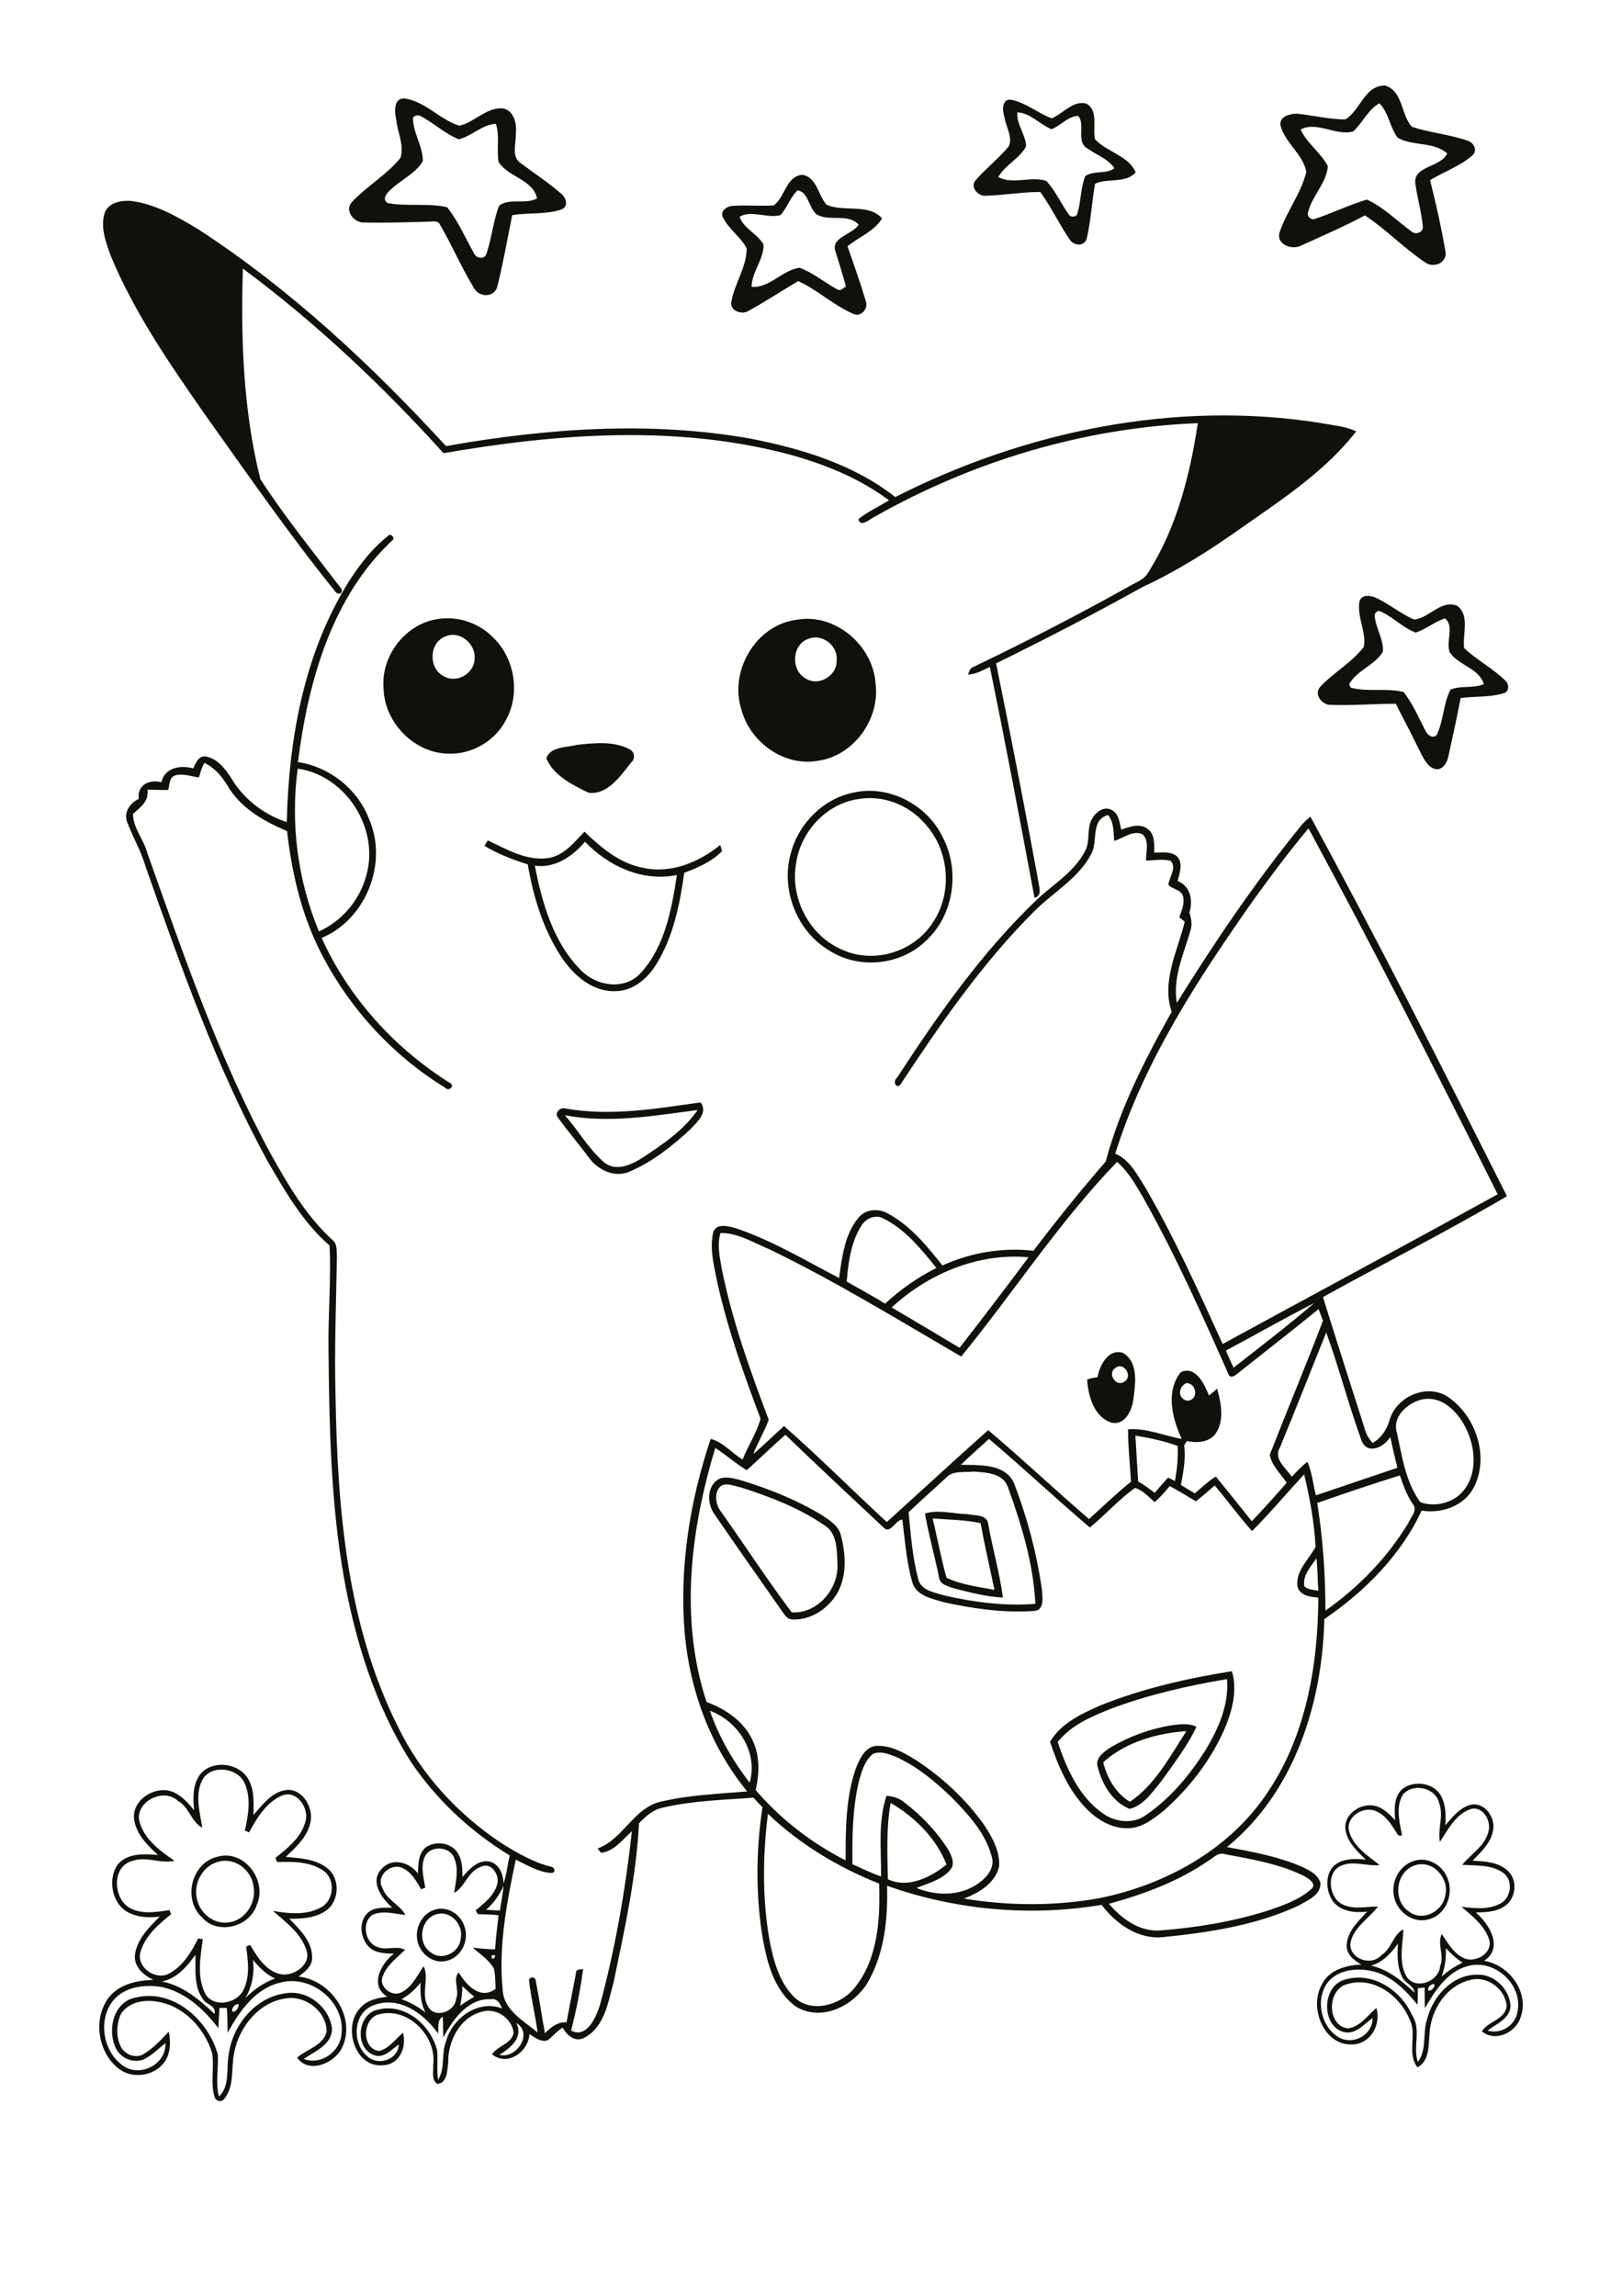 <?xml version="1.0" encoding="utf-8"?>
<!-- Generator: Adobe Illustrator 21.0.2, SVG Export Plug-In . SVG Version: 6.00 Build 0)  -->
<svg version="1.2" baseProfile="tiny" id="Layer_1" xmlns="http://www.w3.org/2000/svg" xmlns:xlink="http://www.w3.org/1999/xlink"
	 x="0px" y="0px" viewBox="0 0 595 842" overflow="scroll" xml:space="preserve">
<path fill="#12100B" d="M160.3,702c-6.1,1.5-7.4,10.6-2.3,14c4.1,3.4,10.7,0,11-5.1C170.1,706,165.4,700.6,160.3,702 M159.4,700.4
	c4.6-1.6,9.7,1.7,11,6.2c1.9,5.1-1.4,11.6-6.9,12.6c-5,1.1-10-3.2-10.5-8.2C152.4,706.5,155.1,701.7,159.4,700.4 M519.4,684
	c-7.3,1.9-8.8,12.9-2.6,17c4.8,3.9,12.3,0.2,13.3-5.6C531.9,689.2,525.9,682.1,519.4,684 M518.6,682.5c4.8-1.7,10.3,1.3,12.2,5.9
	c2.7,5.7-0.1,13.6-6.4,15.4c-5.5,1.9-11.6-2.3-12.9-7.7C510,690.6,513.1,684.2,518.6,682.5 M80.4,682.7c-5.8,1.3-9.5,7.8-8.2,13.5
	c0.9,5.1,5.7,9.3,11,8.9c6.5-0.3,11-7.2,9.8-13.3C92.3,685.9,86.3,681.2,80.4,682.7 M79.6,681c9.9-3,18.6,8.6,14.6,17.6
	c-2.6,8.2-14.5,11.2-20.2,4.5C67,696.5,70.2,683.3,79.6,681 M525.8,727.6c-1,0.2-2.3,1.3-1.8,2.4C525,730.5,527.1,728,525.8,727.6
	 M522.7,736.5c-0.1-2.5-0.1-5.1-0.1-7.6c-0.6,0.1-1.8,0.2-2.5,0.3c0,2,0,4-0.1,6c-4.4-5.3-9.6-10.7-16.6-12.3
	c-5.4-1.2-12-0.7-16,3.7c-5.3,6.3-2.9,17.4,4.5,21c5.2,2.2,11.7-1.6,11.6-7.5c-3.2,2.3-6.3,6.3-10.8,5.1c-8.1-2.6-7.7-16.7,0.4-19.1
	c10.1-3.3,20.9,3.7,24.9,13c3.5,5.2,0.2,11.5,2.1,17.1c3.5-4.6,1.6-10.8,3.5-16c2.1-8.1,9.1-15.9,18-16c6.4-0.4,12.2,5.2,12.5,11.5
	c-0.2,4.7-5.2,6.5-8.4,9c5,1.5,10.3-2,11-7.1c1.9-9.9-8.5-19.2-18.1-16.6C531,722.9,526.4,730.1,522.7,736.5 M530.4,714.5
	c0.1,3.5-0.3,7.1-1.6,10.4c2.3-2,4.9-3.8,7.7-5.1C534.2,718.3,532.3,716.5,530.4,714.5 M503,720.9c6.3,1.4,11.3,5.6,15.9,9.9
	c-0.3-2.7-3.5-3.4-4.5-5.7c-2-3.8-1.8-8.2-1.6-12.3C510.3,716.4,507.2,719.6,503,720.9 M514.6,658.2c-2.7,4.5-1.2,10-0.3,14.8
	c-0.6,0.5-1.4,0.2-1.7-0.4c-2-3.1-4-6.6-7.5-8.2c-4.5-2.4-11.3,1.6-10.3,6.9c1.5,5.8,6.8,9.2,11.3,12.7c-4.8,0.5-9.7-1.8-14.3,0.3
	c-4.9,2.3-4.4,9.6-1,13c4.1,3.5,9.8,1.9,14.7,1.9c-3.3,4.4-8.9,7.5-10.1,13.3c-0.7,5.8,7.5,8.8,11.3,4.6c3.7-2.3,4.5-7.9,8.1-9.5
	c-0.2,5.9-2,12.5,1.5,17.8c3.7,4.4,11.6,1.1,12-4.4c1.6-3.8-1.2-8.1,0.6-11.7c2.3,3.4,4.5,7.4,8.5,9c4,1.5,9.9-1.9,9-6.5
	c-1.5-5.4-6.2-9-10.3-12.5c4.9,0.6,10.4,1.2,14.8-1.5c3.7-2.4,4.1-8.7,0.3-11.1c-4.4-3-9.9-2.4-14.8-2.8c3.3-4.1,8.6-7,9.7-12.6
	c0.9-3.8-2.4-9.2-6.7-7.8c-5.4,1.9-8.2,7.4-11.2,12c-0.9-4.7,1.5-9.6-0.3-14.3C526.6,655.5,518.2,653.8,514.6,658.2 M514.2,656.3
	c4.2-3.6,11.9-2.6,14.5,2.5c1.7,3.2,1.7,7,1.5,10.6c2.6-3,5.2-6.4,9.2-7.5c5.2-1.2,9.3,4.7,8.3,9.4c-0.8,4.6-4.4,7.9-7.5,11.1
	c4.5,0.2,9.6,0.5,13,3.8c3.6,3.4,2.9,9.9-1,12.7c-3.1,2.3-7.1,2.4-10.8,2.5c4.9,4.2,10.3,13,3,17.7c9.1,1.5,16.6,11.3,13.5,20.5
	c-1.7,5.8-9.3,9.5-14.3,5.4c2.3-3.8,8.4-4.2,9.1-9.2c-0.4-6.2-7-11.3-13.2-9.7c-8.9,2-14.7,11-15.1,19.8c-0.4,4.3,0,9.9-4.4,12.3
	c-4.1-5.1,0-12.3-3-17.8c-3.6-8.7-13.4-15.7-22.9-12.7c-7.3,1.9-7.5,15.3,0.4,16.2c4.5-0.6,7.2-4.8,10.4-7.5
	c1.8,6.1-2.1,13.2-8.8,13.4c-10.6,0.5-16-13.7-11.2-22c2.6-5.4,9-7.1,14.5-7.3c-2.7-1.5-5.6-3.8-5.4-7.2c0.3-5.1,4.3-8.7,7.5-12.2
	c-4.4,0.5-9.7,0-12.6-3.9c-2.5-3.7-2.9-9.3,0.2-12.7c3.1-3,7.8-2.9,11.9-2.5c-3.1-3-6.6-6.2-7.4-10.7c-1-5.3,4.6-9.6,9.5-9.2
	c3.6,0.2,6.4,3,8.7,5.5C511.5,663.8,511.2,659.3,514.2,656.3 M85.3,737.8c1.2,0.2,2.5-1.7,2.2-2.8C86.3,734.8,84.7,736.5,85.3,737.8
	 M103.3,727c-9.5,2-15.4,10.5-19.8,18.5c-0.1-3,0-6.1-0.3-9.1c-0.7,0-2,0-2.7,0c-0.1,2.5-0.3,4.9-0.4,7.4
	c-5.3-6.9-12.2-13.3-20.9-15.1c-6.2-1-13.5-0.1-17.7,5c-6,7.4-3.5,20.2,5,24.7c6.3,2.9,14.5-1.9,14.2-9.1c-2.7,2.1-5.1,4.7-8.3,6.1
	c-3.7,1.3-8-0.6-9.8-4c-3.4-6.7-1.1-17.2,7.1-18.8c13.8-3.4,26.7,8.2,30.2,20.9c0.3,5.1-0.9,10.4,0.4,15.4
	c4.2-3.9,2.6-10.3,3.6-15.4c1.4-10.8,9.8-21.1,21-22.5c8-1.3,16.1,5.2,16.9,13.2c-0.2,5.8-6.3,8.1-10.4,10.9
	c6.4,2.5,13.5-2.8,13.9-9.3C126.6,734.3,114.4,724.3,103.3,727 M92.8,718.8c0.6,4.8-0.3,9.8-2.8,14c3.1-3.1,6.7-5.7,10.9-7.2
	C97.6,724.1,95.1,721.5,92.8,718.8 M59.4,726.7c7.7,1.5,13.8,6.7,19.3,11.9c0.7-3-2.8-3.3-4.1-5.2c-3.6-4.7-2.8-11-2.9-16.5
	C68.6,721.2,64.9,725.6,59.4,726.7 M74.1,653c-2.6,5.5-0.8,11.6,0.1,17.3c-4-2-4.8-7.6-8.9-9.8c-5.1-4.9-15.2-0.1-14.3,6.9
	c1.5,6.8,7.5,11.3,13,15c-5,1.3-10.4-1.8-15.5,0.1c-7.5,2-7,13.3-1.3,17c4.5,2.7,10.1,1.8,15,1c0.1,0.4,0.4,1.1,0.6,1.5
	c-4.6,3.7-9.4,7.8-11.2,13.6c-1.9,5.7,5.4,10.9,10.4,8.2c5.1-2.7,8.2-7.9,10.7-12.9c0.4,0.1,1.3,0.2,1.7,0.3
	c-0.9,6.5-2.2,13.7,0.8,19.8c2.8,5.4,11.4,4,14-1c2.6-5,1.8-10.8,1.1-16.1c0.5-0.2,1-0.4,1.5-0.6c2.6,4.5,5.9,9.8,11.5,10.8
	c4.6,0.6,10.7-3.5,9.2-8.6c-1.9-6.4-7.6-10.5-12.4-14.7c5.8,1,12.2,1.7,17.5-1.2c4.9-2.4,5.6-10.3,1.1-13.5
	c-4.9-3.4-11.2-3.4-17-3.2c-0.2-0.4-0.5-1.1-0.7-1.5c4.7-3.7,9.9-7.9,11.2-14c0.9-4.6-3.3-10.8-8.5-9c-5.9,2.4-9.4,8.2-12.3,13.6
	c-0.4-0.2-1.2-0.5-1.6-0.6c1.3-5.7,2.4-12-0.1-17.5C87.1,648.1,77.1,647,74.1,653 M73.1,651.2c4.3-6.2,15.2-4.8,18.3,1.9
	c2,3.9,1.6,8.3,1.6,12.5c3.3-3.7,6.6-8.3,11.8-9.1c5.5-0.8,9.5,5.2,9.3,10.2c-0.4,6-5.1,10.4-9.3,14.3c5.2,0.5,10.9,0.7,15.2,4.1
	c5.1,3.9,4.5,12.8-1,16c-3.8,2.4-8.5,2.6-12.9,2.6c3.9,3.9,8.5,8.4,8.4,14.3c0,3.2-2.7,5.2-5,6.9c11.6,1.2,21.1,14.4,16.2,25.6
	c-2.4,6-12.4,10.4-16.7,4.1c3.6-3.1,9.6-4.4,10.8-9.5c0.1-7.4-7.8-13.4-14.9-12.2c-9.9,1.3-17.3,10.6-19,20
	c-1.2,5.6,0.2,12.1-3.6,16.8c-1,1.5-3.2,0.9-3.6-0.7c-1.6-5.2,0-10.8-0.9-16.1c-2.8-9.1-10.4-17.3-20.1-18.8
	c-4.8-0.9-10.7,0.2-13.4,4.6c-1.6,3.7-1.8,8.2,0,11.9c1.5,2.9,5.5,4.5,8.4,2.7c3.5-2.1,6.4-5.2,9.2-8.2c0.8,3.7,0.7,8-1.6,11.2
	c-3.8,5.2-12,6.3-17,2.2c-7.6-6.2-9.3-18.6-3.1-26.3c3.9-4.6,10.2-5.9,16-6.1c-3.5-1.7-7.1-4.7-6.7-9.1c0.7-5.8,5.2-10.2,9.1-14.1
	c-3.5,0.4-7.3,0.4-10.6-1.1c-6.7-2.6-8.8-12.1-4.9-17.9c3.6-4.4,9.8-4,14.9-3.6c-3.9-3.5-8-7.6-8.8-13c-1-7.3,8.1-12.9,14.5-10
	c3.1,1.4,5.4,4,7.5,6.6C70.8,659.8,70.6,655,73.1,651.2 M404.7,646.3c1.4,5.8,4.6,11.4,9.8,14.5c9.3-6.3,14.7-16.7,20.7-25.9
	C424.4,635.6,412.9,638.9,404.7,646.3 M429.4,632.8c3.1-0.4,6.6-1,9.5,0.5c-3.4,7.2-8.4,13.6-13,20.1c-3.2,3.8-6.3,8.7-11.5,10
	c-6.3-2.5-10.1-9-11.7-15.3c-1.1-3.3,2.2-5.6,4.6-7.2C414.1,636.9,421.6,634.1,429.4,632.8 M407.7,626.6c-7.2,2.9-14.8,6-19.7,12.3
	c3.3,9.8,7.8,20,16.5,26.1c4.5,3.3,11.1,4.1,15.8,0.7c9-6.1,16.1-14.7,21.9-23.8c4.7-7.8,8.7-16.7,7.9-26.1
	C435.8,618.2,421.4,621.5,407.7,626.6 M404,625.3c15.4-6.1,31.6-9.8,47.9-12.4c2.1,7.1,0.1,14.6-2.7,21.2
	c-5,11.4-12.8,21.5-22.1,29.8c-3.9,3.1-8.2,6.6-13.4,6.6c-5.9,0.1-11.2-3.1-15.2-7.2c-6.6-6.8-10.4-15.7-13.3-24.5
	C389.3,631.8,397,628.4,404,625.3 M342.1,556.9c1.8,7.2,3.1,14.6,5.1,21.7c5.5,2.7,11.7,3.3,17.6,4.5c-1.7-8.2-3.6-16.3-5.1-24.5
	C354,557.4,348,557.3,342.1,556.9 M339.3,555.1c4.8-1.6,10.4,0.1,15.5,0.2c2.7,0.6,7.3,0,7.7,3.6c1.6,9,4.2,17.9,5.4,27
	c-6.1-0.3-12.1-1.9-18.1-3.4c-2-0.8-5-1.3-5.3-3.9C342.9,570.7,340.7,563,339.3,555.1 M264.3,545.1c-2.5,2.4-1.8,6.8,0.2,9.3
	c8.7,12.3,16.9,24.9,25.9,36.9c9.4,0.7,17.3-8.6,16.8-17.7c-0.2-5,0-11.4-4.9-14.3c-9.2-6.3-19.9-10.4-30.5-13.8
	C269.4,545.1,266.5,543.5,264.3,545.1 M264.2,542.2c2.6-0.8,5.4,0.1,8,0.8c10.1,3.1,20.1,7.1,29.2,12.6c2.9,1.9,6.3,4,7.1,7.6
	c1.8,6.9,2.2,14.6-1.3,21c-3.4,5.8-9.9,10.2-16.8,9.7c-1.5,0-2.3-1.4-3.1-2.4c-8.5-12.2-17.1-24.3-25.5-36.6
	C259.2,551,259.4,544.3,264.2,542.2 M409.3,501.6c-3.4,1.9,0.1,7.5,3.3,5C415.6,504.6,412.2,499.4,409.3,501.6 M402.6,505.1
	c0.8-4.4,4-10.7,9.4-8.9c5.9,3.6,4.4,11.7,3.7,17.4c-0.6,4-3.3,9.4-8.1,8.1c-6.3-2.1-8.4-9.7-8.8-15.7
	C399.9,505.4,401.2,505.3,402.6,505.1 M207.2,409c4.9,5.5,8.6,12.2,14.2,17.1c4.6,4,10.6,0.9,14.9-1.9c7.2-4.8,14.6-9.8,19.6-17.1
	C239.8,409.2,223.4,412.1,207.2,409 M207.2,406.5c16.5,3,33.4,0.1,49.8-2.2c2.8,3.7-1.3,7.2-3.7,9.8c-6.6,6.2-14,12-22.4,15.6
	c-5.6,2.4-11.7-0.7-15-5.3c-3.6-4.9-7.6-9.5-11.2-14.5C203.3,408.4,205.3,406,207.2,406.5 M214.6,308.7c-4.6,5.4-11,9.8-18.4,8.8
	c2.7,13.8,6.8,28.3,17,38.4c5.6,5.8,15.9,7.4,21.8,1c8.9-9.7,11.4-23.4,13.3-36C235.7,323.5,223.2,317.7,214.6,308.7 M201.1,314.7
	c5.8-0.9,9.5-5.8,13.3-9.7c6.1,5.9,13,11.7,21.6,13.3c10.2,2.2,20.4-2.1,28.2-8.4c0.2,0.6,0.5,1.7,0.7,2.2c-3.7,3.9-8.9,6.1-13.9,8
	c-1.6,11.5-4,23.3-10.1,33.3c-3.2,5.3-8.5,10-15,10.1c-8.6,0.4-15.7-6-20.1-12.7c-6.6-10.1-10.2-22-12.2-33.8
	c-5.5-1.7-10.9-3.8-15.9-6.8c0.4-0.7,0.9-1.3,1.2-2C185.9,311.5,193.1,315.8,201.1,314.7 M314.6,293.1c-11.7,1.8-21,12.1-22.6,23.7
	c-2.2,12.8,5.1,26.7,17.2,31.6c11.3,5.1,25.7,0.8,32.6-9.5c7.8-10.9,6.6-27-2.5-36.8C333.3,295.1,323.7,291.4,314.6,293.1
	 M313,290.7c13-3,27.1,4.4,32.8,16.3c6.4,12.1,4.2,28.4-5.9,37.8c-9.2,9.2-24.7,10.9-35.7,3.8c-11.9-7-17.9-22.4-14.1-35.7
	C292.9,302.1,302,292.9,313,290.7 M211.5,273.2c6.4-0.7,13.4-1.5,19.3,1.5c2.1,1,2.4,3.6,0.6,5.1c-3.9,4.9-8.6,11.9-15.6,10.9
	c-5.9-2.9-12.8-6.3-15.4-12.6C201.9,273.7,207.9,274.2,211.5,273.2 M296.8,234.2c-6.3,1.9-6.9,11.5-1.3,14.6
	c4.7,3.1,11.5-0.9,11.4-6.4C307.6,237.1,301.9,232.3,296.8,234.2 M292.2,227.3c14.2-2.6,28.2,9.5,29,23.6
	c1.6,12.9-8.1,26.3-21.1,28.1c-12.5,2.3-25.1-6.9-28.2-19C267.5,246,277.3,229.2,292.2,227.3 M163.4,233.4
	c-6.1,2.3-6.3,11.8-0.6,14.6c4.7,2.8,11.2-1,11.3-6.4C174.6,236.1,168.6,231.1,163.4,233.4 M160.2,227.1c7.6-1.4,15.8,1.4,21.1,7.1
	c7.8,7.8,9.6,20.9,4,30.4c-4,7.3-12.3,12.1-20.7,11.8c-12.6-0.1-23.6-11.4-23.9-23.9C139.7,240.7,148.5,229,160.2,227.1
	 M504.4,226.8c0.6,4.1,3.2,8,2.9,12.2c-3,5-9.5,6.8-12.4,11.9c0.1,0.3,0.4,0.9,0.6,1.3c6.2,1.7,13.1,0,19.4,1.6
	c3.4,4.4,5.6,9.5,8.1,14.4c0.7,1.4,2.6,2.8,4,1.4c2.6-5.3,2.4-11.5,5.1-16.7c3.8-1.6,8.3-0.3,12.2-2c-1.7-5.9-9.3-6.8-12.5-11.7
	c-1.5-3.9,1.8-9.5-1.7-12.4c-3.9,1.2-7,4-10.8,5.2c-4.8-1.8-8.4-5.9-13.2-7.9C504.5,223.9,504,225.6,504.4,226.8 M498.7,220.6
	c0.7-2.6,3.8-2.3,5.7-1.5c5,2.2,9.2,5.9,14.3,8.1c5.5-0.4,10-7.5,15.9-5c4.7,3.7,1.8,10.5,2.5,15.5c4.7,4.4,10.5,7.4,15.1,11.9
	c1.5,1.3,1.5,4.3-0.8,4.7c-5.1,1.5-10.4,1-15.6,1.7c-1.3,7-2.9,14-4.4,21c-0.4,2.1-1.5,4.7-3.9,5.1c-2.9,0.1-4.7-2.8-5.9-5.1
	c-3.1-6.3-6.3-12.6-9.6-18.9c-8,0-16,0.7-24,0.4c-3,0-6-3.7-3.9-6.4c4.9-5.4,11.8-9,16.2-14.9C501.3,231.9,497.7,226.3,498.7,220.6
	 M189.4,741.9c2.7,5.4-2.2,9.2-6.2,11.7C189.5,755.2,195.7,745.7,189.4,741.9 M162.6,747.2c-0.1-2.6,0-5.1-0.2-7.6
	c-2.2,1.3-1.4,4.1-1.7,6.2c-5.1-7.3-14.3-14-23.6-10.4c-8.4,3-8.1,16.1-0.6,19.9c4.1,1.8,9.6-0.7,9.8-5.5c-2.7,1.8-5.5,5.3-9.1,3.9
	c-7.3-2.6-6.1-15.3,1.5-16.7c10-2.5,19.4,5.8,21.7,15.1c0.2,3.6-0.2,7.2,0.3,10.7c2.7-4.3,1.1-9.5,2.9-14.1
	c2.3-8.5,11.7-15.5,20.6-12.1c-0.8-1.8-1.8-3.8-4.1-3.4C171.6,732.8,166.2,740.6,162.6,747.2 M169.6,728.4c0,2.4-0.3,4.8-0.8,7.2
	c1.7-1.2,3.4-2.3,5.2-3.3C172.5,731.1,171.1,729.8,169.6,728.4 M147.3,733.2c3.2,1.1,6.1,2.8,8.8,4.9c-1.8-3.4-2-7.3-1.8-11
	C152.4,729.5,150,731.7,147.3,733.2 M180.4,717.1C179.9,720.3,183.4,716.4,180.4,717.1 M178.3,700.4c1.7,0.1,3.4,0.2,5.1,0.3
	c0.4-3.1,1.1-6.1,1.3-9.1C183.2,695,181.1,698,178.3,700.4 M443.3,682.4c-11,7.6-23.7,12.3-36.5,15.8c4.6,5.4,11,10.2,18.5,9.8
	c13.4-1,26.7-3.2,39.5-7.2c5.6-1.9,11.6-3.9,16.1-7.9c2.4-1.8-0.7-3.9-2.4-4.8c-9.1-4.6-19.3-6.2-29.2-8.1
	C446.9,679.2,445.2,681.3,443.3,682.4 M156,680.6c-1.9,3.7-0.6,7.9,0,11.7c-0.4,0.1-1.1,0.4-1.5,0.6c-1.8-3.1-3.8-6.7-7.3-8
	c-4.2-1.5-9.4,3.3-6.9,7.5c1.5,4.4,6.4,6.1,8.4,9.9c-4-0.4-8.3-1.8-12.1,0c-4.1,2.8-2.7,10.4,2,11.8c3.2,1.3,6.9-0.7,10,1
	c-3,2.9-6.7,5.6-8.2,9.7c-1.6,3.8,3.3,7.7,6.8,5.9c4-1.9,5.8-6.2,8.2-9.6c2.2,4.5-1.2,10.3,1.7,14.9c2.5,4.4,9.8,1.8,10.2-2.9
	c1.4-3.1-1.4-7.4,1-9.7c2.7,4.6,7.9,10.2,13.5,6c-0.1-2.5-0.1-5-0.6-7.4c-1.8-3.2-5-5.3-7.8-7.7c2.7,0.3,5.5,0.6,8.2,0.6
	c0.3-4.2,0.8-8.3,1.3-12.5c-2.5-0.3-5-0.3-7.6-0.4c-0.2-0.3-0.6-1-0.8-1.4c3.3-2.8,7.1-5.6,8-10.1c0.6-3.3-2.6-7.8-6.2-5.8
	c-4.7,1.6-5.7,7.4-9.7,9.5c0.6-4.2,1.8-8.7,0-12.8C165.3,677.4,158.3,676.5,156,680.6 M281.7,665.2c-1.9,15.2-2.1,30.7,0.5,45.9
	c1.4,7.4,3.4,15.3,8.7,20.9c6.3,6.8,17.6,3.4,22.7-3.1c8.5-10.6,9.3-25.1,8.9-38.1C307.6,684.9,293.4,676.4,281.7,665.2
	 M326.7,661.2c-1.6,9.2-1.2,18.7-1,28c7.3,3.5,15.8-0.7,21.5-5.4C343.5,674.2,335.5,666.3,326.7,661.2 M320.3,643.2
	c-3,2.3-4.1,6.2-5.1,9.6c-2.5,10.1-2.6,20.5-2.5,30.9c3.5,1.6,6.9,3.2,10.5,4.5c0.1-9.8-1.2-20.1,2-29.6c2.2,0.2,4.4,0.7,6.1,2.1
	c6.3,4.7,11.9,10.5,16.2,17.1c1.3,2.2,3,5.3,1.3,7.7c-3.1,3.9-8.2,5.1-12.6,6.9c7.8,3.2,17.2,3,23.9-2.6c2.6-2.1,4.8-5.4,3.7-8.9
	c-2.3-8.7-8.6-15.5-14.7-21.7c-6.1-5.9-12.8-11.5-20.7-15C325.8,643.2,322.9,642.1,320.3,643.2 M260.4,627.4
	c3.3,9.5,8.4,18.4,14.6,26.4C278.2,642.7,270.8,631.2,260.4,627.4 M478.5,581.8c1.4,1.3,3.4,1.2,5.1,1.6c-0.3-4-0.2-7.9-0.7-11.9
	C480.9,574.5,477.7,577.8,478.5,581.8 M483.2,551.2c2.1,13.1,3,26.3,3,39.5c12.1-8.5,22.7-19.4,30.4-32.1c0.9-2.2,3.6-4.8,1.6-7.1
	c-2.2-3.2-3.4-6.8-4.7-10.4C503.3,544.3,493.2,547.7,483.2,551.2 M347.1,541.9c-4.6,4.3-9.3,8.4-13.8,12.7
	c0.8,8.2,1.4,16.4,3.5,24.4c0.9,4.3,6,5,9.5,6.1c10.9,2.5,22.3,4,33.5,3.1c-0.7-14.7-5.1-29.1-10.1-42.9c-1.8-5.1-8.1-5.3-12.6-5.6
	C353.7,540.1,349.6,539.2,347.1,541.9 M273.9,539.2c-4-2.5-7.6-5.6-11.5-8.2c-9.1,30-13.2,62.9-3.2,93.2c7,2.6,13.7,7.1,16.9,14.1
	c2.7,5.7,2.5,12.2,1.1,18.2c9.2,10.7,20.5,19.4,33,25.8c0-11.4,0-23,3.8-33.9c1.4-3.4,3.3-7.7,7.4-8.1c5.5-0.3,10.4,2.6,14.9,5.4
	c9.4,6.2,17.7,13.9,24.3,23c3.2,4.7,6.3,10.1,5.9,15.9c-1.5,6.1-7.4,9.6-12.9,11.7c16.5,2.7,33.5,2.8,49.9-0.2
	c23.6-4.8,46.5-17.2,60.5-37.3c14.9-21.1,19.5-47.6,19.6-72.9c-2.9-0.2-6.6-0.7-7.6-3.8c-1-5.8,4.1-10.1,6.6-14.8
	c-0.5-9-2.1-17.9-4.2-26.6c-6.4,6.9-12.5,14.2-19.1,20.8c-4.8-5.3-9-11.2-13.7-16.7c-2.3,2-4.6,4-6.9,5.8c-3.2-1.9-6.3-3.8-9.6-5.6
	c-1.7,2.1-3.5,4.1-5.5,5.9c-2.3-1.9-4.3-4.4-7.3-5.2c-5.9,4.3-10.8,9.8-16.5,14.5c-12.5-10.6-24.5-21.9-37-32.5
	c-3.4,3.2-7,6.2-10.3,9.5c6.7,0.2,16.2-0.6,19.5,6.8c4.8,12.5,8.3,25.6,10.2,38.9c0.2,2.7,1.1,7.6-2.8,7.9
	c-11.1,0.8-22.3-0.8-33.2-3.2c-4.3-1.3-10-2.3-11.5-7.2c-2.2-7.5-2.7-15.4-3.7-23.1c-2.6,0.1-4.4,5.7-7,2.8
	c-12-11.2-24-22.5-35.9-33.9C283.2,530.5,278.6,535,273.9,539.2 M416.5,526.5c0.3,5.6,0.7,11.2,1,16.8c2.1,1.2,4.1,2.7,6.1,4.2
	c1.6-1.9,3.2-3.8,4.9-5.6c0.8,0.4,1.7,0.8,2.5,1.3c0.8-4.3,1.2-8.6,1-12.9C427,528.4,421.7,527.4,416.5,526.5 M521,513.4
	c-4.9,1.4-10.3,6.3-8.6,11.9c1.9,8.7,3.2,18.2,8.6,25.6c4.7,1.8,10.8,0.6,14.5-2.8c6.3-5.8,6.1-15.7,2.8-23.1
	C535.5,518.4,529,511.2,521,513.4 M435.5,513.7c4.2-0.1,3.7-6.2-0.2-6.5C432.2,508.4,431.9,513,435.5,513.7 M486.5,488.7
	c-5.7,14.1-11.2,28.2-17,42.2c-2.5,4.1,2.3,7.6,4.4,10.7c1.8-2,3.6-3.9,5.7-5.5c1.7,3.9,2.1,8.2,3.1,12.3c10-3.4,20-6.7,29.9-10.1
	c-0.9-3.7-1.8-7.5-2.6-11.3c-2.1,3.5-8,6.7-10.4,1.7C494.8,515.6,491.3,501.9,486.5,488.7 M449.7,495.3c0.9,2.1,1.8,4.2,2.8,6.3
	c10-7.8,20-15.5,29.6-23.7C471.2,483.4,460.5,489.6,449.7,495.3 M327.1,479.5c8.3,4.9,16.6,9.8,24.9,14.8c8.6-11,17-22.1,25.3-33.2
	C358.9,459.4,340.5,467.1,327.1,479.5 M316,449.5c-3.9,6.1-4.8,13.5-5.4,20.5c4.7,2.7,9.5,5.3,14.1,8.1c5.6-5.2,11.9-9.6,18.8-13.1
	c-5.6-6.9-11.4-14.2-19.6-18.2C321,445.3,317.6,446.9,316,449.5 M352.6,497.5c-23.2-13.5-46.1-27.6-70.3-39.3
	c-5.8-2.4-11.6-6.1-18-6c-1.3,4.2-0.3,8.6,0.4,12.8c3.8,19.1,10.4,37.5,17.3,55.7c-1.6,4.3-4,8.3-5.7,12.6
	c3.9-3.3,7.5-6.9,11.3-10.3c12.9,11.3,25.1,23.6,37.7,35.2c12.4-11.2,24.7-22.6,37.2-33.7c12.6,10.6,24.5,21.9,37,32.6
	c5.1-4.6,10-9.4,15.4-13.7c-0.4-6.4-1.1-12.8-1.1-19.2c6.6-0.6,13.2,2.4,19.7,3.5c-3.5-7.4-6-17.6-0.3-24.5
	c5.6-2.4,8.6,4.5,10.3,8.6c1-0.8,2-1.7,3-2.5c1.4,5.2,2.7,11.4-0.4,16.2c-2.3,3.5-6.9,3.8-10.7,3c-0.3,0.4-0.8,1.2-1,1.6
	c0.6,4.9-0.3,9.7-1.2,14.5c1.7,1,3.4,2.1,5.1,3.1c2.5-2.2,4.9-4.4,7.7-6.2c4.4,5.4,8.8,10.9,13.2,16.4c4.4-4.6,8.6-9.3,12.8-14.1
	c-2.2-3.3-5.6-6.4-6.2-10.3c6.4-16.4,13.2-32.6,19.5-49.1c-0.5-1.5-1.1-2.9-1.6-4.3c-9.8,8-19.9,15.8-29.8,23.7
	c-0.8,0.7-2.6,1.9-3.2,0.3c-9.5-21.4-19.1-42.9-30.5-63.4c-3-5.2-5.9-10.6-10.4-14.6C388.6,448,371.9,473.9,352.6,497.5
	 M460.3,329.4c-20.5,29.1-40.5,59.5-51.2,93.7c5.5,2.3,8.2,8,11.2,12.7c10.7,18.4,19.4,37.8,28.2,57.1
	c33.6-18.3,67.3-36.4,100.9-54.9c-22.6-45-45.4-89.9-69.4-134.2C473.1,312,466.7,320.6,460.3,329.4 M117,341.6
	c8.4-3.8,14.9-11.4,17.3-20.3c5.1-17.2-7.3-36.9-25.1-39.4C106.5,302,109.2,322.9,117,341.6 M128.2,212.9
	c3.9-6.1,8.5-11.9,14.2-16.4c0.7-1,2.2,0.3,1.9,1.3c-22.5,20.8-31.3,52.1-35,81.7c11.6,1.7,21.9,9.9,26.1,20.9
	c7,16.2-1.1,36.7-17.4,43.6c9.9,21.9,26.8,40.5,47.1,53.2c1.9,1-0.5,3.3-1.8,1.7c-18.8-11.5-34.3-28.2-44.6-47.6
	c-7.7-14.3-11.6-30.4-13.4-46.5c-8-3.4-16-7.8-21-15.3c-2.3-3.9-5-7.7-9.3-9.7c-1,1.6-1.5,3.5-2,5.3c-2.8-0.3-5.7-1.5-8.5-0.8
	c-2.5,0.6-2.2,3.5-2.8,5.4c-2.5,0.1-5.1-0.1-7.6-0.1c0.6,4.3-2.5,6.3-5.3,8.9c0,5.2,3.9,9.3,5.2,14.2
	c13.3,37.4,26.2,75.1,45.1,110.1c6.4,11.5,13.2,23.2,23,32.1c1.7,1.4,1.3,3.8,1.5,5.7c-0.3,17.3-1,34.6-0.5,51.9
	c0.7,41,4.2,83.6,22.9,120.8c8.4,17.4,22,32.1,38,42.7c5.7,3.5,11.5,7,18.1,8.6c1.4,0.2,2,2.3,0.1,2.3c-4.7-0.3-8.9-2.9-13-4.9
	c-3.3,15.7-6.4,31.8-4.8,47.8c0.4,7.5,7.7,11.3,12.8,15.6c-0.8-6.3-2.4-12.5-3.1-18.8c-0.3-1.6,2.2-1.9,2.4-0.3
	c1.3,6.4,2.2,13,3.4,19.4c2.1-2.1,4.6-4.3,7.9-4c1.2-6,2.3-12.1,3.5-18.1c-0.1-1.5,1.6-1.2,2.6-1.5c-1,7.6-2.5,15.2-4.4,22.6
	c5.7,3,9.1-4.8,10.5-9.1c5.7-20.9,9.4-42.4,11.8-64c-3.4,3-6.4,7.3-11.3,7.9c-0.3-0.4-1-1.2-1.3-1.6c9.4-3.3,13.1-14.7,23-17.1
	c10.4-2.5,21.2-2.9,31.9-3.8c-13.4-16.3-21-36.8-22.9-57.7c-2.1-24.2,1.8-48.7,9.5-71.6c4.4,1.1,7.8,5.2,11.7,7.6
	c2-5.1,5.2-9.8,6.6-15c-6.1-16.1-11.9-32.4-15.7-49.2c-1.2-6.2-3.1-12.7-1.7-19c1-3.7,5.6-2.4,8.2-1.7c13.4,4.5,25.5,11.8,38,18.3
	c1.1-7.6,2-16.1,7.2-22.2c2.6-3.1,7.2-3.4,10.6-1.5c8.3,4.4,14.4,11.9,20.1,19.1c10.4-4.7,22-6.7,33.4-5.4
	c8.5-11.2,17.3-22.1,26.5-32.7c5.2-19.4,14.4-37.5,24.2-54.9c-3.8-11.3,2.2-22.3,4.8-33.1c-0.7-0.5-1.4-1.1-2-1.6
	c0.9-2.5,2.1-5.2,1.3-7.9c-0.8-2.4-3.9-2.3-5.3-4c0.3-2.8,3.2-6.4,0.8-8.8c-3-0.8-6-0.1-9-0.1c-0.1-3.2,1.4-7.3-1.4-9.7
	c-3.6-1.5-7,1.6-10.3,2.5c-0.2-3.3-0.1-6.8-2.2-9.5c-6.5,1.7-3.7,9.5-6.1,14.1c-4.7,9.2-14.2,14.3-21.2,21.4
	c-19,19-34.3,41.2-49,63.5c-1.8,1.5-2.7-1.6-1.1-2.7c15.1-23.2,31.2-46.1,51.3-65.3c6.1-5.7,13.8-10.2,17.7-17.9
	c2-3.7,0.3-8.4,2.7-12c1.3-2.3,4.4-4.5,7.1-2.9c2.6,1.4,2.8,4.7,3.4,7.2c3-1.1,6.8-2.5,9.7-0.3c2.7,2,2.4,5.7,2.4,8.7
	c2.8,0,6.1-0.6,8.4,1.4c2.3,2.5,0.9,6.1,0.2,9c4.7,1.9,5.7,7.1,4.3,11.6c0.7,2.1,1.1,4.4,0.4,6.6c-2.5,8.6-6.6,17.3-5,26.5
	c14.1-22.7,29.1-44.8,46-65.5c0.9-1,1.9-1.9,3-2.8c25,45.9,48.6,92.5,72.1,139.2c-22.1,13-45.1,24.6-67.5,37
	c5.1,16.4,10.4,32.8,15.6,49.2c0.5,1.6,1.5,3,2.6,4.3c3.3-1.8,5.3-5.1,6.3-8.6c2.6-8.6,13.9-13.4,21.5-8.2c10.1,7,15.1,21.7,9.4,33
	c-3.5,6.9-11.8,9.8-19.2,8.6c-7.6,16.4-20.9,29.7-35.7,39.8c-0.7,30.9-11,63.5-35.7,83.6c9.2,1.7,18.5,3.4,27.2,7.1
	c2.8,1.3,6.3,2.9,7.1,6.2c0,4.5-4.9,6.3-8.1,8.2c-15.5,7.2-32.6,9.8-49.4,11.5c-9.2,1.1-17.5-4.8-22.8-11.8
	c-26.3,4.4-53.6,1.9-78.7-7c0.3,11.5-0.8,23.6-6.3,34c-4.7,9.5-17.5,16.4-27.3,10.2c-8.4-6.3-10.8-17.5-12.4-27.3
	c-2.2-15.1-2-30.6,0.3-45.7c-1.1-1.1-2.2-2.3-3.3-3.5c-11.1,0.8-22.3,1.1-33.1,3.6c-3.6,0.7-6.5,3.2-8.9,5.8
	c-1,19.6-5.3,39-9.3,58.2c-2,7.3-3.3,16.5-10.7,20.4c-3.4,1.9-6.5-0.9-8-3.7c-2,1.3-3.6,3.1-5.4,4.6c-2.5,1-4.8-1-6.8-2.2
	c-0.3,6.5-8.1,12-13.7,7.4c2.1-3.2,7.2-3.8,7.9-7.9c-0.6-5.5-6.8-9.5-12-7.6c-7.9,2.2-12.1,10.8-12,18.6c-0.3,2.7-0.4,7.8-4.1,7.7
	c-2.2-1.6-1.2-4.6-1.4-6.9c1.4-10.4-9.1-21.3-19.7-18.6c-6.3,1.3-6.8,12.7-0.1,13.5c3.7-1,5.9-4.3,8.7-6.7
	c1.5,5.1-1.2,11.6-7.1,11.9c-10.3,1.2-15-13.6-8.9-20.6c2.5-3.2,6.6-4.1,10.3-4.5c-6.7-4-2.4-12.2,2.4-15.8
	c-3.2-0.1-6.9-0.1-9.3-2.6c-3-3.2-3.7-8.9-0.5-12.2c2.4-2.4,6.1-2,9.2-2.1c-3.9-3.3-8.4-9.6-3.9-14.2c3.8-4.3,10.2-2.5,13.3,1.7
	c0.1-3.3,0.1-7.3,2.9-9.6c3.2-2.2,7.9-1.9,10.7,0.8c2.6,2.7,2.8,6.6,2.7,10.1c2.5-2.8,5.6-6.4,9.8-5.7c3.7,0.7,5.2,4.7,5.3,8
	c1.2-3.3,1.4-6.8,2.3-10.2c-14.4-8.8-27.1-20.6-36.5-34.7c-12.9-20.5-20.2-44-24.4-67.6c-4.8-27.4-5.3-55.3-5.6-83
	c-0.2-12.8,1-25.6,0.4-38.4c-9.9-8.6-16.5-20.2-23-31.4c-18.6-34.2-31.6-71-44.5-107.6c-1.6-5.5-4.5-10.5-6.6-15.9
	c-1.7-3.7,0.8-7.4,4.1-8.9c-0.7-5.1,3.9-7.3,8.3-6.1c1.2-5.4,7-6.4,11.7-5.1c0.9-1.9,1.8-4.5,4.4-4.4c4.2,0.6,7.1,4.3,9.3,7.6
	c4.5,7.8,12,13.7,20.6,16.5C105.9,270.9,111.6,239.2,128.2,212.9 M38.4,78.1c1.4-3.9,6.2-4.7,9.8-4.4c9,1.2,17.1,5.9,24.7,10.5
	c33.8,22,63.5,49.8,90.7,79.4c36.8-6.5,74.9-9.3,111.9-2.7c18.7,3.7,37.7,9.4,52.9,21.4c47.6-24.2,102.7-35.6,155.8-27.2
	c4.5,0.9,9.1,1.1,13.3,3.1c-11.4,14.7-27.3,25-42.4,35.6c-11.4,8.1-23.3,15.6-36,21.5c-17.6,9.8-35.6,19.1-53.7,28
	c5.4,26.4,10.5,52.9,15.4,79.4c0.2,2.3,1.8,5.7-1.3,6.6c-5.3-28.3-10.6-56.6-16.4-84.7c-2.6,1.2-5.1,2.7-8,2.8
	c0.4-1.1,0.7-2.4,2-2.8c19.5-9.4,38.8-19.3,57.7-29.9c2.3-1.3,4.9-2.2,6.3-4.6c10.5-16.4,15.4-35.8,18.3-54.9
	c-41.5,1.6-82.6,13.9-118.7,34.4c-1.7,0.8-5.1,4-5.8,0.8c3.4-2.8,7.5-4.6,11.2-6.9c-10.9-8.2-23.7-13.3-36.8-16.9
	c-41.4-10.9-84.9-7.6-126.6-0.4c-22.4-24.8-46.8-47.8-73.6-67.7c-0.8,25.8,0.1,52,6.4,77.2c8.9,13.8,19.4,26.7,29.4,39.8
	c1.4,1.5-0.3,3.1-1.7,1.7c-17-21-32.4-43.3-48.1-65.3c-12.8-18.4-25.7-37-34.4-57.9C38.9,89,36.7,83.4,38.4,78.1 M286.3,78.9
	c-4.9,1.3-10.7-2-15,0.6c1.4,4.3,6.6,6.2,8.8,10.2c0.1,5.5-4.3,10-4.4,15.5c6.5,0.6,11.3-6.2,17.6-7c5,1.8,9.1,5.4,13.8,7.9
	c1.2,0.9,2.2-0.5,3.2-1c-1.1-4.2-2.4-8.3-3.7-12.5c-2.3-5.6,6-6.4,8.4-10.2c-3.9-4.3-10.8-1-15.5-3.8c-2.8-2.4-3-8.2-6.9-8.8
	C289.9,72.3,288.8,76.1,286.3,78.9 M283.9,75.3c4.1-3.1,4.4-10.5,10.3-11.2c5.4,0.7,5.9,7.5,9,11c6.4,2.8,15.4-0.6,20.4,5
	c-3,4.8-8.5,6.8-12.7,10.2c2.3,6.7,4.7,13.4,6.7,20.1c1.1,2.7-1.8,6.1-4.6,4.7c-7.2-3.1-13.1-8.8-20.2-12c-6.1,3.6-12,7.5-18.2,10.9
	c-2.2,1.5-6.5,0.2-6.4-2.8c1-6.9,5.7-13,5.7-20.1c-2.2-4.3-6.6-7-8.7-11.4c-1.2-2.3,1.5-4.1,3.5-4.2
	C273.7,75.1,278.8,75.7,283.9,75.3 M373.2,41.2c-0.4,4.4,3.1,8.2,3.2,12.5c-2.4,4.5-7.6,6.7-10.2,11.2c5.3,3,12.1-0.5,17.7,1.5
	c3.3,3.7,5.3,8.2,8.1,12.2c0.6,1.1,2.4,1.1,3.1,0.1c1.5-4.6,1.2-9.6,3-14.1c3.1-2.2,7.6-0.6,10.7-2.9c-2.3-3.5-6.5-4.8-9.8-7.2
	c-4.5-2.4-0.7-9-3.5-12c-3.7,0.1-6.4,3.6-9.8,4.9C381.4,45.6,377.9,41.4,373.2,41.2 M368.5,43.1c-0.8-2.3-1.2-7,2.5-6.5
	c5.4,1.1,9.7,4.9,14.8,6.8c4.2-1.7,7.8-6.7,12.7-5.4c4.6,2.6,2.2,8.9,3.2,13.1c4.4,4.7,12.3,6,14.9,12.1c-3.6,4.2-10.3,2-14.9,4.2
	c-1.2,6.7-1.5,13.6-3.1,20.3c-1.1,2.9-4.9,2.4-6.3,0c-3.8-5.6-6.7-11.8-10.7-17.3c-6.9,0-13.8,1.3-20.7,1.4c-2.4-0.3-5-3.2-3.1-5.6
	c3.8-4.4,8.6-8.1,12.3-12.6C371.5,50.2,369,46.5,368.5,43.1 M151.5,43.1c-0.1,5.6,3.7,10.5,3.6,16c-2.6,4.5-7.8,6.7-11.5,10.2
	c-1.5,1.2-3.8,3.8-1.3,5.2c7.2,1.3,14.7-0.1,21.7,1.5c4.2,5.2,6.7,11.4,10,17.1c0.8,1.7,3.7,2.1,4.4,0.1c2-5.8,2.5-12.1,4.7-17.8
	c3.9-2.9,9.5-0.3,13.9-2.6c-1.3-6.9-10.7-7.9-14.1-13.4c-0.8-4.6,0.5-9.5-1-14c-5.1,0.3-8.8,4.5-13.6,5.7c-5.2-2.1-9.3-6.1-14.3-8.7
	C153.3,42.2,152.2,42.3,151.5,43.1 M145.3,43.6c-0.6-2.6-0.9-7.6,3-7.5c7.7,1,13,7.8,20.2,10c5.5-1.2,9.6-6.5,15.5-6.4
	c4.5,0.4,5.7,5.7,5.2,9.4c0.2,3.5-1.8,8.5,1.9,10.8c4.9,3.7,10,7,14.6,11c1.9,1.4,3.1,4.7,0.3,5.9c-5.8,2-12.1,1.1-18.1,2.1
	c-1.8,8.8-3.3,17.6-5.5,26.3c-1.1,4-6.7,3.9-8.5,0.5c-4.6-7.5-8-15.6-12.5-23.3c-0.8-1.7-2.8-1.1-4.3-1.1
	c-7.9,0.2-15.8,0.5-23.7,0.3c-3.5,0.1-7.1-4.3-4.4-7.4c5.5-5.9,12.8-10,17.9-16.3C148.4,53.2,145.7,48.3,145.3,43.6 M496.4,48.2
	c-6.2,1.8-13.4-3.9-19.3-0.7c2.4,5.2,7.5,8.5,10,13.5c-0.5,6.2-5.9,10.9-7.3,17c-0.4,1.6,1.4,2.9,2.8,2.2c6.3-2.1,12.4-5.1,18.8-7
	c6.1,2.7,11,7.8,16.4,11.7c1.7,1.5,4.7,0.1,4.1-2.2c-0.5-5-1.9-9.8-2.6-14.7c-1.6-7.3,9-6.3,11.6-11.7c-5-4.5-12.7-2.6-18.2-5.8
	c-2.9-3.8-3.2-9.1-6.7-12.6C501.8,40.2,499.9,45,496.4,48.2 M493.5,43.8c5.6-3.3,7.1-12.7,14.7-12.4c6.5,2.1,5.7,10.7,9.7,15.1
	c6.7,2.2,13.9,2.8,20.5,5.1c2.2,0.7,3.8,3.6,1.7,5.4c-4.5,4-10.4,5.9-15.5,9.1c2.2,8.8,4.2,17.6,5.7,26.5c0.3,4.2-4.8,5.8-7.7,3.5
	c-7.7-5.2-14.2-12-21.9-17.1c-7.7,4.1-15.6,7.5-23.5,11.1c-3.2,1.7-8.9-0.4-7.9-4.6c2.5-7.8,8-14.5,9.9-22.5
	c-1.2-6.5-7.9-10.6-9.5-17.1c-0.4-3.3,3.6-4.2,6.1-4.2C481.7,42.3,487.6,43.8,493.5,43.8"/>
</svg>
